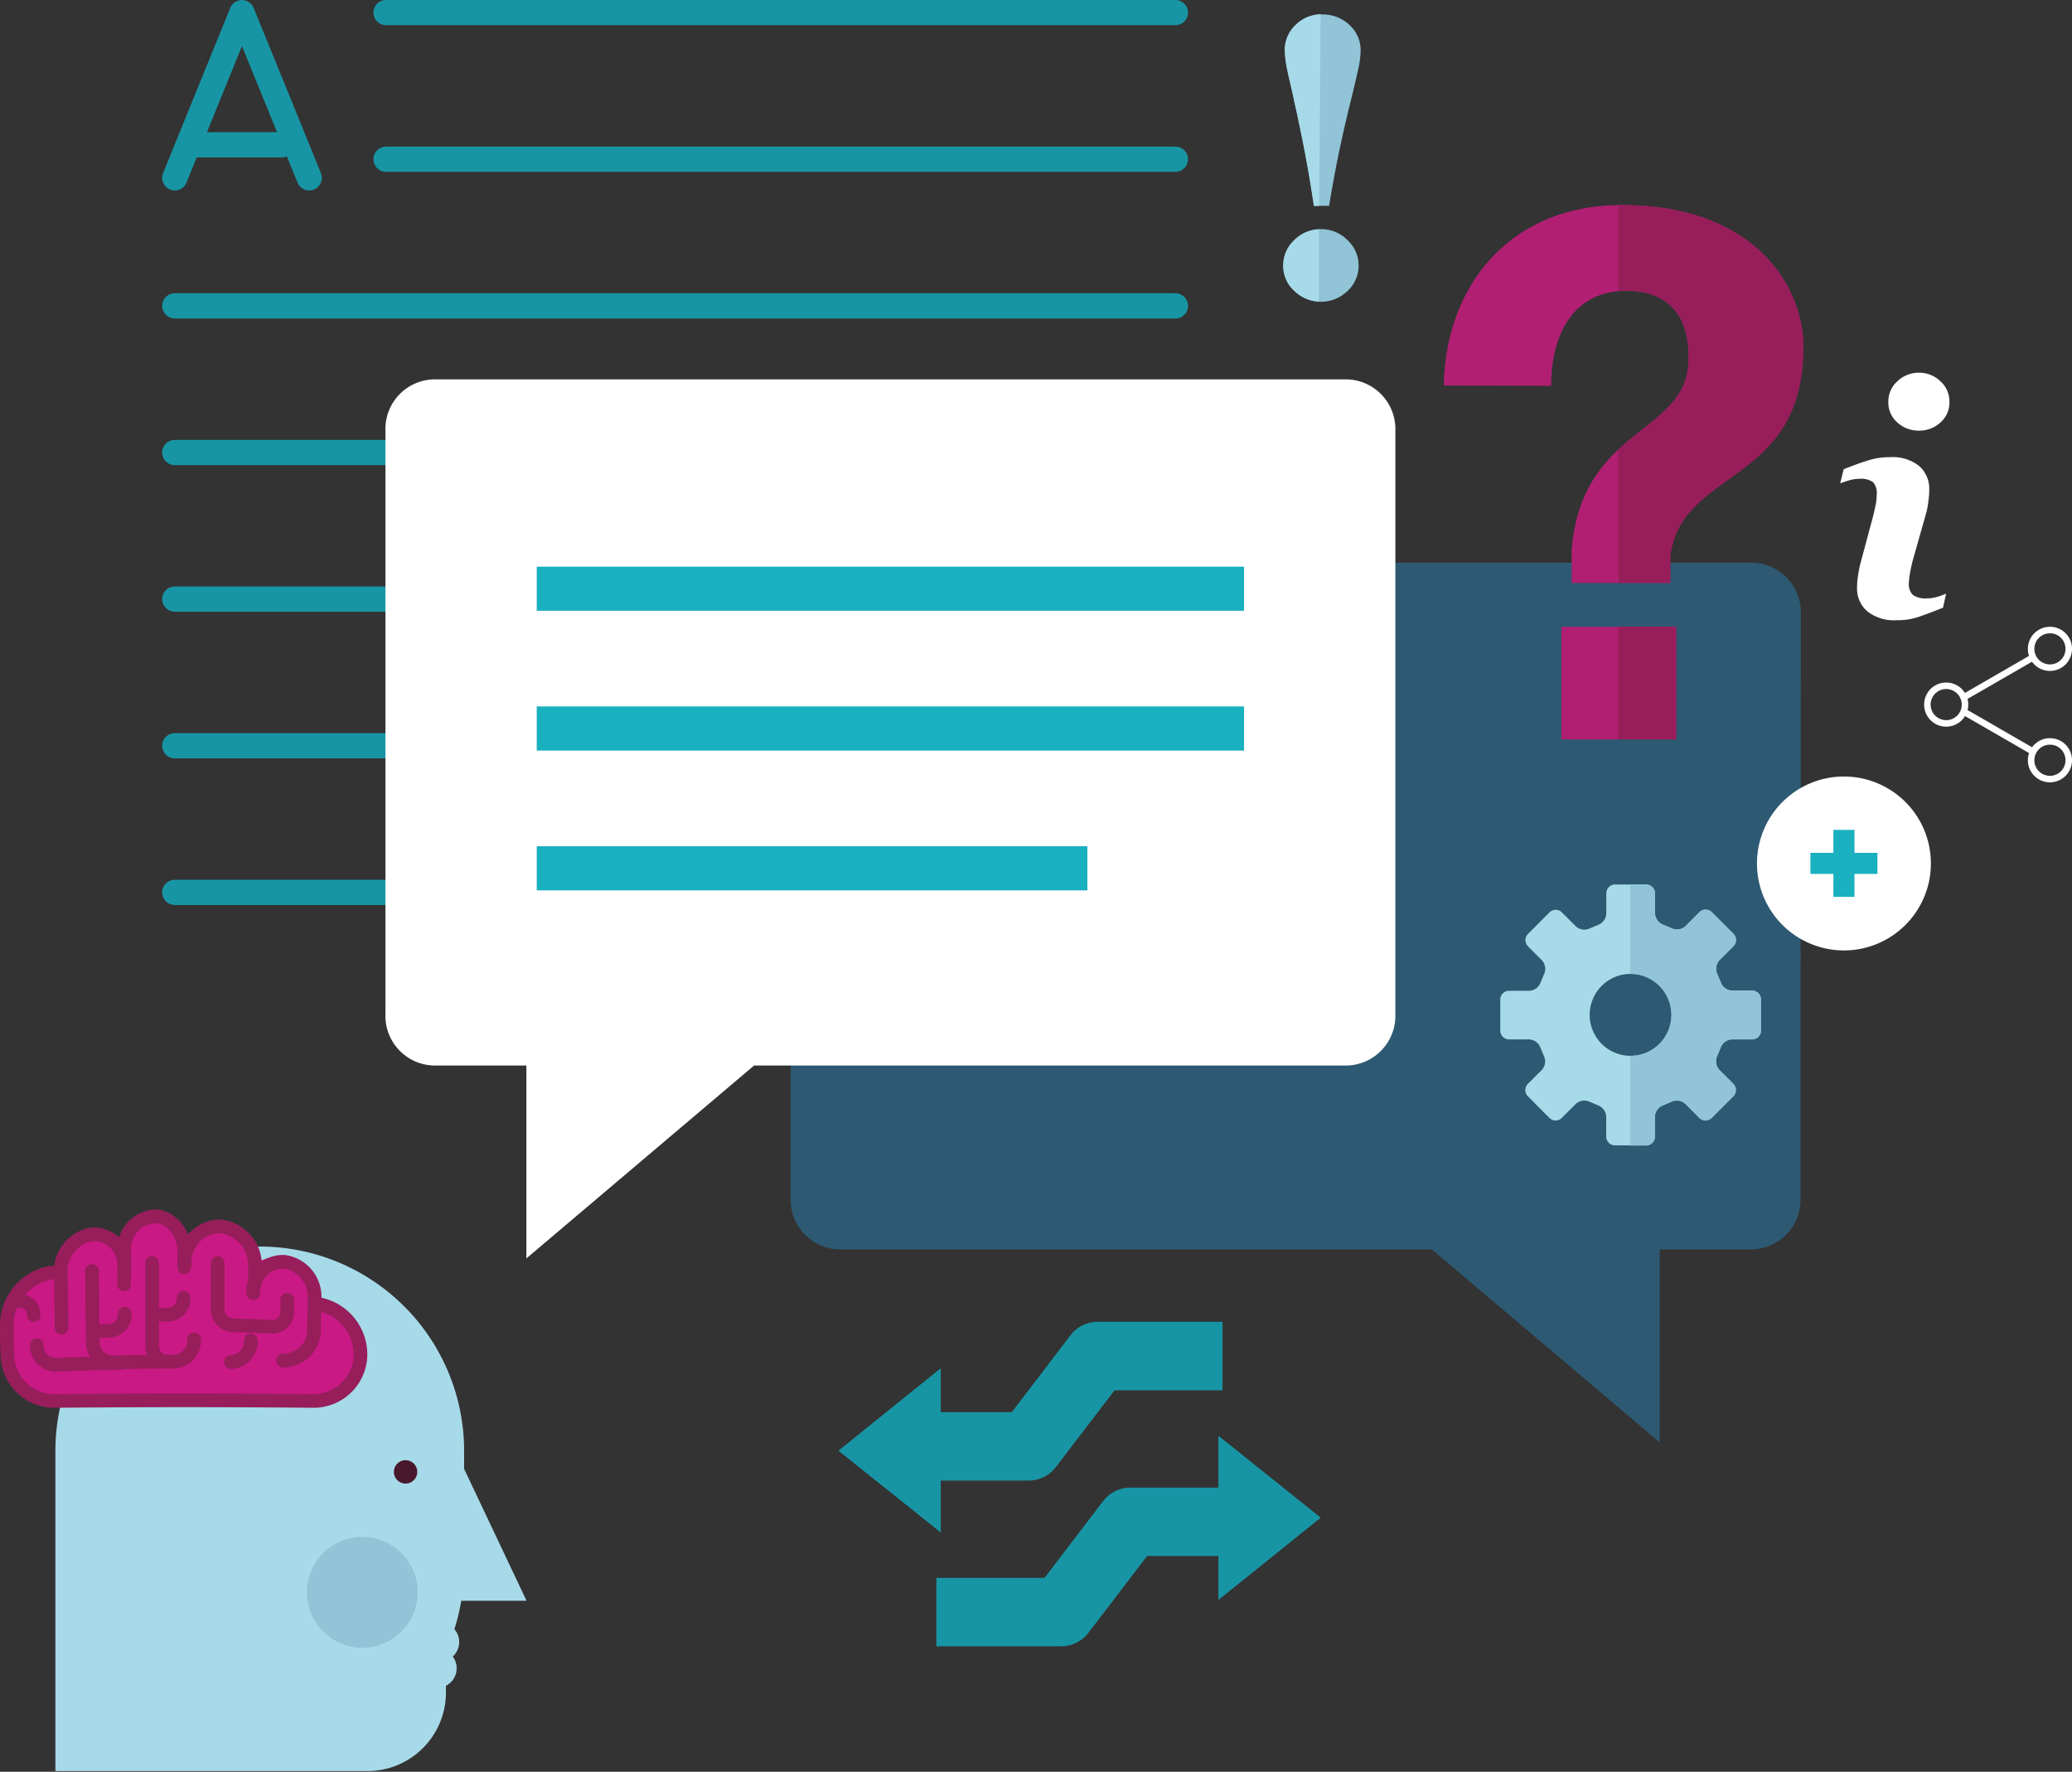<svg xmlns="http://www.w3.org/2000/svg" viewBox="0 0 235.67 201.52"><rect x="0" y="0" width="235.67" height="201.52" fill="#333333" stroke="none"/><defs><style>.cls-1,.cls-11,.cls-5,.cls-6{fill:none;}.cls-1{stroke:#1895a4;stroke-width:2.87px;}.cls-1,.cls-11,.cls-6{stroke-linecap:round;stroke-linejoin:round;}.cls-2{fill:#2d5972;}.cls-3{fill:#fff;}.cls-4{fill:#19b0bf;}.cls-5,.cls-6{stroke:#fff;stroke-width:0.74px;}.cls-7{fill:#a7dae9;}.cls-8{fill:#90c4d6;}.cls-9{fill:#48182d;}.cls-10{fill:#c91984;}.cls-11{stroke:#971e5b;stroke-width:1.56px;}.cls-12{fill:#b11f73;}.cls-13{fill:#971e5b;}.cls-14{fill:#1895a4;}</style></defs><g id="Layer_2" data-name="Layer 2"><g id="Layer_3" data-name="Layer 3"><line class="cls-1" x1="43.91" y1="1.43" x2="133.69" y2="1.43"/><line class="cls-1" x1="43.91" y1="18.11" x2="133.69" y2="18.11"/><line class="cls-1" x1="19.88" y1="34.79" x2="133.69" y2="34.79"/><line class="cls-1" x1="19.88" y1="51.47" x2="133.69" y2="51.47"/><line class="cls-1" x1="19.88" y1="68.14" x2="133.69" y2="68.14"/><line class="cls-1" x1="19.88" y1="84.82" x2="133.69" y2="84.82"/><line class="cls-1" x1="19.88" y1="101.5" x2="133.69" y2="101.5"/><polyline class="cls-1" points="19.88 20.23 23.7 10.83 27.52 1.44 31.35 10.83 35.17 20.23"/><line class="cls-1" x1="21.96" y1="16.47" x2="32.07" y2="16.47"/><path class="cls-2" d="M204.79,136.27a5.65,5.65,0,0,1-5.45,5.84H188.77v21.94l-25.91-21.94H95.38a5.65,5.65,0,0,1-5.45-5.84V69.89A5.66,5.66,0,0,1,95.38,64h104a5.66,5.66,0,0,1,5.45,5.85Z"/><path class="cls-3" d="M43.84,115.34a5.65,5.65,0,0,0,5.45,5.85H59.87v21.94l25.9-21.94h67.48a5.66,5.66,0,0,0,5.46-5.85V49a5.66,5.66,0,0,0-5.46-5.85h-104A5.65,5.65,0,0,0,43.84,49Z"/><rect class="cls-4" x="61.05" y="64.45" width="80.45" height="5.02"/><rect class="cls-4" x="61.05" y="80.35" width="80.45" height="5.02"/><rect class="cls-4" x="61.05" y="96.25" width="62.63" height="5.02"/><path class="cls-3" d="M221.35,67.51,221,69.12c-1.18.47-2.12.82-2.82,1.06a7.31,7.31,0,0,1-2.45.36,4.87,4.87,0,0,1-3.33-1,3.38,3.38,0,0,1-1.18-2.65,9.4,9.4,0,0,1,.09-1.28c.06-.43.15-.92.28-1.47L213,58.89c.13-.5.24-1,.33-1.42a6.19,6.19,0,0,0,.13-1.22,1.89,1.89,0,0,0-.41-1.4,2.36,2.36,0,0,0-1.58-.39,4.06,4.06,0,0,0-1.17.18c-.4.12-.74.24-1,.34l.4-1.61c1-.39,1.88-.73,2.77-1A7.94,7.94,0,0,1,215,52a4.79,4.79,0,0,1,3.28,1,3.4,3.4,0,0,1,1.15,2.67c0,.22,0,.62-.08,1.2a8.26,8.26,0,0,1-.29,1.57l-1.47,5.19a13.4,13.4,0,0,0-.32,1.43,7.3,7.3,0,0,0-.15,1.21,1.69,1.69,0,0,0,.47,1.41,2.57,2.57,0,0,0,1.6.38,4.37,4.37,0,0,0,1.21-.19A6.73,6.73,0,0,0,221.35,67.51Zm.38-21.79a3,3,0,0,1-1,2.31,3.52,3.52,0,0,1-2.47.95,3.56,3.56,0,0,1-2.48-.95,3,3,0,0,1-1-2.31,3.09,3.09,0,0,1,1-2.33,3.53,3.53,0,0,1,2.48-1,3.48,3.48,0,0,1,2.47,1A3.08,3.08,0,0,1,221.73,45.72Z"/><path class="cls-5" d="M223.5,80.13A2.14,2.14,0,1,1,221.37,78,2.14,2.14,0,0,1,223.5,80.13Z"/><path class="cls-5" d="M235.3,73.79a2.14,2.14,0,1,1-2.14-2.13A2.13,2.13,0,0,1,235.3,73.79Z"/><path class="cls-5" d="M235.3,86.46a2.14,2.14,0,1,1-2.14-2.13A2.13,2.13,0,0,1,235.3,86.46Z"/><line class="cls-6" x1="223.4" y1="80.96" x2="230.97" y2="85.33"/><line class="cls-6" x1="230.97" y1="74.92" x2="223.4" y2="79.29"/><path class="cls-7" d="M29.54,141.78A23.25,23.25,0,0,1,52.79,165v2.07l7.1,15H52.46a21.73,21.73,0,0,1-.78,3.23,2.21,2.21,0,0,1,.55,1.45,2.27,2.27,0,0,1-.73,1.66,2.24,2.24,0,0,1-.78,3.33v.77a8.93,8.93,0,0,1-8.94,8.93H6.3V165A23.25,23.25,0,0,1,29.54,141.78Z"/><path class="cls-8" d="M34.91,181.11a6.3,6.3,0,1,0,6.29-6.3A6.29,6.29,0,0,0,34.91,181.11Z"/><path class="cls-9" d="M44.8,167.41a1.33,1.33,0,1,0,1.33-1.33A1.33,1.33,0,0,0,44.8,167.41Z"/><path class="cls-10" d="M41.31,154.05a6.78,6.78,0,0,0-5.06-6.42A5.07,5.07,0,0,0,31.86,143a4.07,4.07,0,0,0-2.35.49,5.31,5.31,0,0,0-4.79-4.26,4.51,4.51,0,0,0-3.41,1.36,4.3,4.3,0,0,0-3.88-2.4,4.53,4.53,0,0,0-3.89,2.73,4,4,0,0,0-2.91-.81,5.26,5.26,0,0,0-4.4,4.05h0a7,7,0,0,0-6,6.79c0,1,.05,2.06.07,3.08a6.2,6.2,0,0,0,6.2,5.88H35.11A6.2,6.2,0,0,0,41.31,154.05Z"/><path class="cls-11" d="M5.88,144.74a6.07,6.07,0,0,0-5.1,6c0,1.12,0,2.25.07,3.38a5.32,5.32,0,0,0,5.27,5.22q14.79-.14,29.61,0A5.33,5.33,0,0,0,41,154.13h0a5.84,5.84,0,0,0-5.09-5.85"/><path class="cls-11" d="M28.81,147.08a3.36,3.36,0,0,1,3.53-3.56h0a4,4,0,0,1,3.44,4.07l-.06,3.6a3.5,3.5,0,0,1-3.52,3.56"/><path class="cls-11" d="M21,143.75v.07a4.1,4.1,0,0,1,4-4.34h0a4.43,4.43,0,0,1,4,4.59c0,.63,0,1.25,0,1.87"/><path class="cls-11" d="M7,151q0-3.17-.1-6.32a4.24,4.24,0,0,1,3.57-4.28h0a3.47,3.47,0,0,1,3.66,3.68"/><path class="cls-11" d="M14.12,146.08l0-3.84a3.74,3.74,0,0,1,3.36-3.89h0c1.87-.07,3.48,1.8,3.47,3.87v1.92"/><path class="cls-11" d="M10.46,144.56l.09,8a2.33,2.33,0,0,0,2.28,2.4q3.48-.08,7-.09a2.4,2.4,0,0,0,2.25-2.52"/><path class="cls-11" d="M26.26,154.92a2.36,2.36,0,0,0,2.27-2.45"/><path class="cls-11" d="M13.83,155q-3.72.08-7.43.22A2.17,2.17,0,0,1,4.19,153h0"/><path class="cls-11" d="M32.67,147.83c0,.45,0,.89,0,1.33a1.69,1.69,0,0,1-1.71,1.75c-1.5-.08-3-.13-4.51-.17a1.84,1.84,0,0,1-1.69-1.93c0-1.71,0-3.43,0-5.14"/><path class="cls-11" d="M19.57,154.89H19a1.8,1.8,0,0,1-1.7-1.88c0-3.12,0-6.23,0-9.35"/><path class="cls-11" d="M14.2,149.42a1.84,1.84,0,0,1-1.68,1.93l-1.73.08"/><path class="cls-11" d="M20.89,147.61a1.82,1.82,0,0,1-1.7,1.91l-1.74,0"/><path class="cls-11" d="M2.11,148a1.53,1.53,0,0,1,1.72,1.57"/><path class="cls-7" d="M171.65,112.69h2.29a1.43,1.43,0,0,0,1.27-.91l.42-1a1.43,1.43,0,0,0-.25-1.55l-1.61-1.62a1,1,0,0,1,0-1.36l2.49-2.5a1,1,0,0,1,1.37,0l1.62,1.62a1.43,1.43,0,0,0,1.54.24l1-.42a1.44,1.44,0,0,0,.91-1.27V101.6a1,1,0,0,1,1-1h3.54a1,1,0,0,1,1,1v2.29a1.44,1.44,0,0,0,.91,1.27l1,.42a1.44,1.44,0,0,0,1.55-.24l1.61-1.62a1,1,0,0,1,1.37,0l2.5,2.5a1,1,0,0,1,0,1.36l-1.62,1.62a1.46,1.46,0,0,0-.25,1.55l.42,1a1.42,1.42,0,0,0,1.28.91h2.28a1,1,0,0,1,1,1v3.54a1,1,0,0,1-1,1H197a1.43,1.43,0,0,0-1.28.92l-.42,1a1.47,1.47,0,0,0,.25,1.55l1.62,1.61a1,1,0,0,1,0,1.37l-2.5,2.5a1,1,0,0,1-1.37,0l-1.61-1.62a1.46,1.46,0,0,0-1.55-.25l-1,.43a1.44,1.44,0,0,0-.91,1.27v2.29a1,1,0,0,1-1,1h-3.54a1,1,0,0,1-1-1V127a1.44,1.44,0,0,0-.91-1.27l-1-.43a1.45,1.45,0,0,0-1.54.25l-1.62,1.62a1,1,0,0,1-1.37,0l-2.49-2.5a1,1,0,0,1,0-1.37l1.61-1.61a1.43,1.43,0,0,0,.25-1.55l-.42-1a1.44,1.44,0,0,0-1.27-.92h-2.29a1,1,0,0,1-1-1v-3.54A1,1,0,0,1,171.65,112.69Zm13.83,7.4a4.66,4.66,0,1,0-4.67-4.66A4.66,4.66,0,0,0,185.48,120.09Z"/><path class="cls-8" d="M185.43,120.09h0a4.66,4.66,0,0,0,0-9.32h0V100.63h1.82a1,1,0,0,1,1,1v2.29a1.44,1.44,0,0,0,.91,1.27l1,.42a1.44,1.44,0,0,0,1.55-.24l1.61-1.62a1,1,0,0,1,1.37,0l2.5,2.5a1,1,0,0,1,0,1.36l-1.62,1.62a1.46,1.46,0,0,0-.25,1.55l.42,1a1.42,1.42,0,0,0,1.28.91h2.28a1,1,0,0,1,1,1v3.54a1,1,0,0,1-1,1H197a1.43,1.43,0,0,0-1.28.92l-.42,1a1.47,1.47,0,0,0,.25,1.55l1.62,1.61a1,1,0,0,1,0,1.37l-2.5,2.5a1,1,0,0,1-1.37,0l-1.61-1.62a1.46,1.46,0,0,0-1.55-.25l-1,.43a1.44,1.44,0,0,0-.91,1.27v2.29a1,1,0,0,1-1,1h-1.82Z"/><path class="cls-8" d="M154.76,5.76a11.24,11.24,0,0,1-.34,2.4c-.22,1-.5,2.17-.83,3.5s-.69,2.85-1.1,4.75-.86,4.23-1.32,7h-1.71c-.42-2.82-.82-5.18-1.21-7s-.72-3.46-1-4.74-.52-2.31-.75-3.42a13.69,13.69,0,0,1-.34-2.52,3.93,3.93,0,0,1,1.29-2.91,4.42,4.42,0,0,1,6.07.05A3.86,3.86,0,0,1,154.76,5.76Zm-.23,24.48a3.9,3.9,0,0,1-1.3,2.89,4.31,4.31,0,0,1-6-.05,3.82,3.82,0,0,1-1.26-2.9,3.94,3.94,0,0,1,1.3-2.91,4.26,4.26,0,0,1,3-1.21,4.18,4.18,0,0,1,3,1.26A3.92,3.92,0,0,1,154.53,30.24Z"/><path class="cls-7" d="M150,26.09a4.16,4.16,0,0,0-2.75,1.18,3.94,3.94,0,0,0-1.3,2.91,3.82,3.82,0,0,0,1.26,2.9A4.25,4.25,0,0,0,150,34.29Z"/><path class="cls-7" d="M147.23,11.63c.3,1.28.64,2.85,1,4.74s.79,4.23,1.21,7.05h.6l.17-21.8a4.18,4.18,0,0,0-2.8,1.16,3.93,3.93,0,0,0-1.29,2.91,13.69,13.69,0,0,0,.34,2.52C146.71,9.32,147,10.47,147.23,11.63Z"/><path class="cls-12" d="M164.21,43.85c.25-11.88,8-20.53,20.2-20.53,15.63,0,20.7,9.73,20.7,16,0,15.88-13.72,13.72-15.14,23.77V66.3H178.76V62.56c1.16-14.38,13.55-13.05,13.3-22,0-5.07-2.67-7.48-7.07-7.48-6,0-8.56,4.9-8.56,10.8Zm13.38,27.44h13.06V84.1H177.59Z"/><path class="cls-13" d="M184.41,23.32l-.36,0V33.1c.31,0,.62-.05.94-.05,4.4,0,7.07,2.41,7.07,7.48.15,5.37-4.22,7.07-8,10.63V66.3H190V63.14c1.42-10,15.14-7.89,15.14-23.77C205.11,33.05,200,23.32,184.41,23.32Z"/><rect class="cls-13" x="184.05" y="71.29" width="6.59" height="12.81"/><path class="cls-3" d="M219.62,98.2a9.89,9.89,0,1,1-9.89-9.88A9.89,9.89,0,0,1,219.62,98.2Z"/><polygon class="cls-4" points="213.54 97 210.93 97 210.93 94.39 208.53 94.39 208.53 97 205.92 97 205.92 99.4 208.53 99.4 208.53 102.01 210.93 102.01 210.93 99.4 213.54 99.4 213.54 97"/><path class="cls-14" d="M150.22,172.62l-11.64-9.32v5.9h-10a3.92,3.92,0,0,0-3.1,1.52l-6.68,8.75H106.5v7.78h14.2a3.91,3.91,0,0,0,3.09-1.53l6.68-8.74h8.11v5Z"/><path class="cls-14" d="M95.36,165,107,174.3v-5.9h10a3.91,3.91,0,0,0,3.09-1.53l6.68-8.74h12.28v-7.79h-14.2a3.91,3.91,0,0,0-3.09,1.53l-6.68,8.75H107v-5Z"/></g></g></svg>